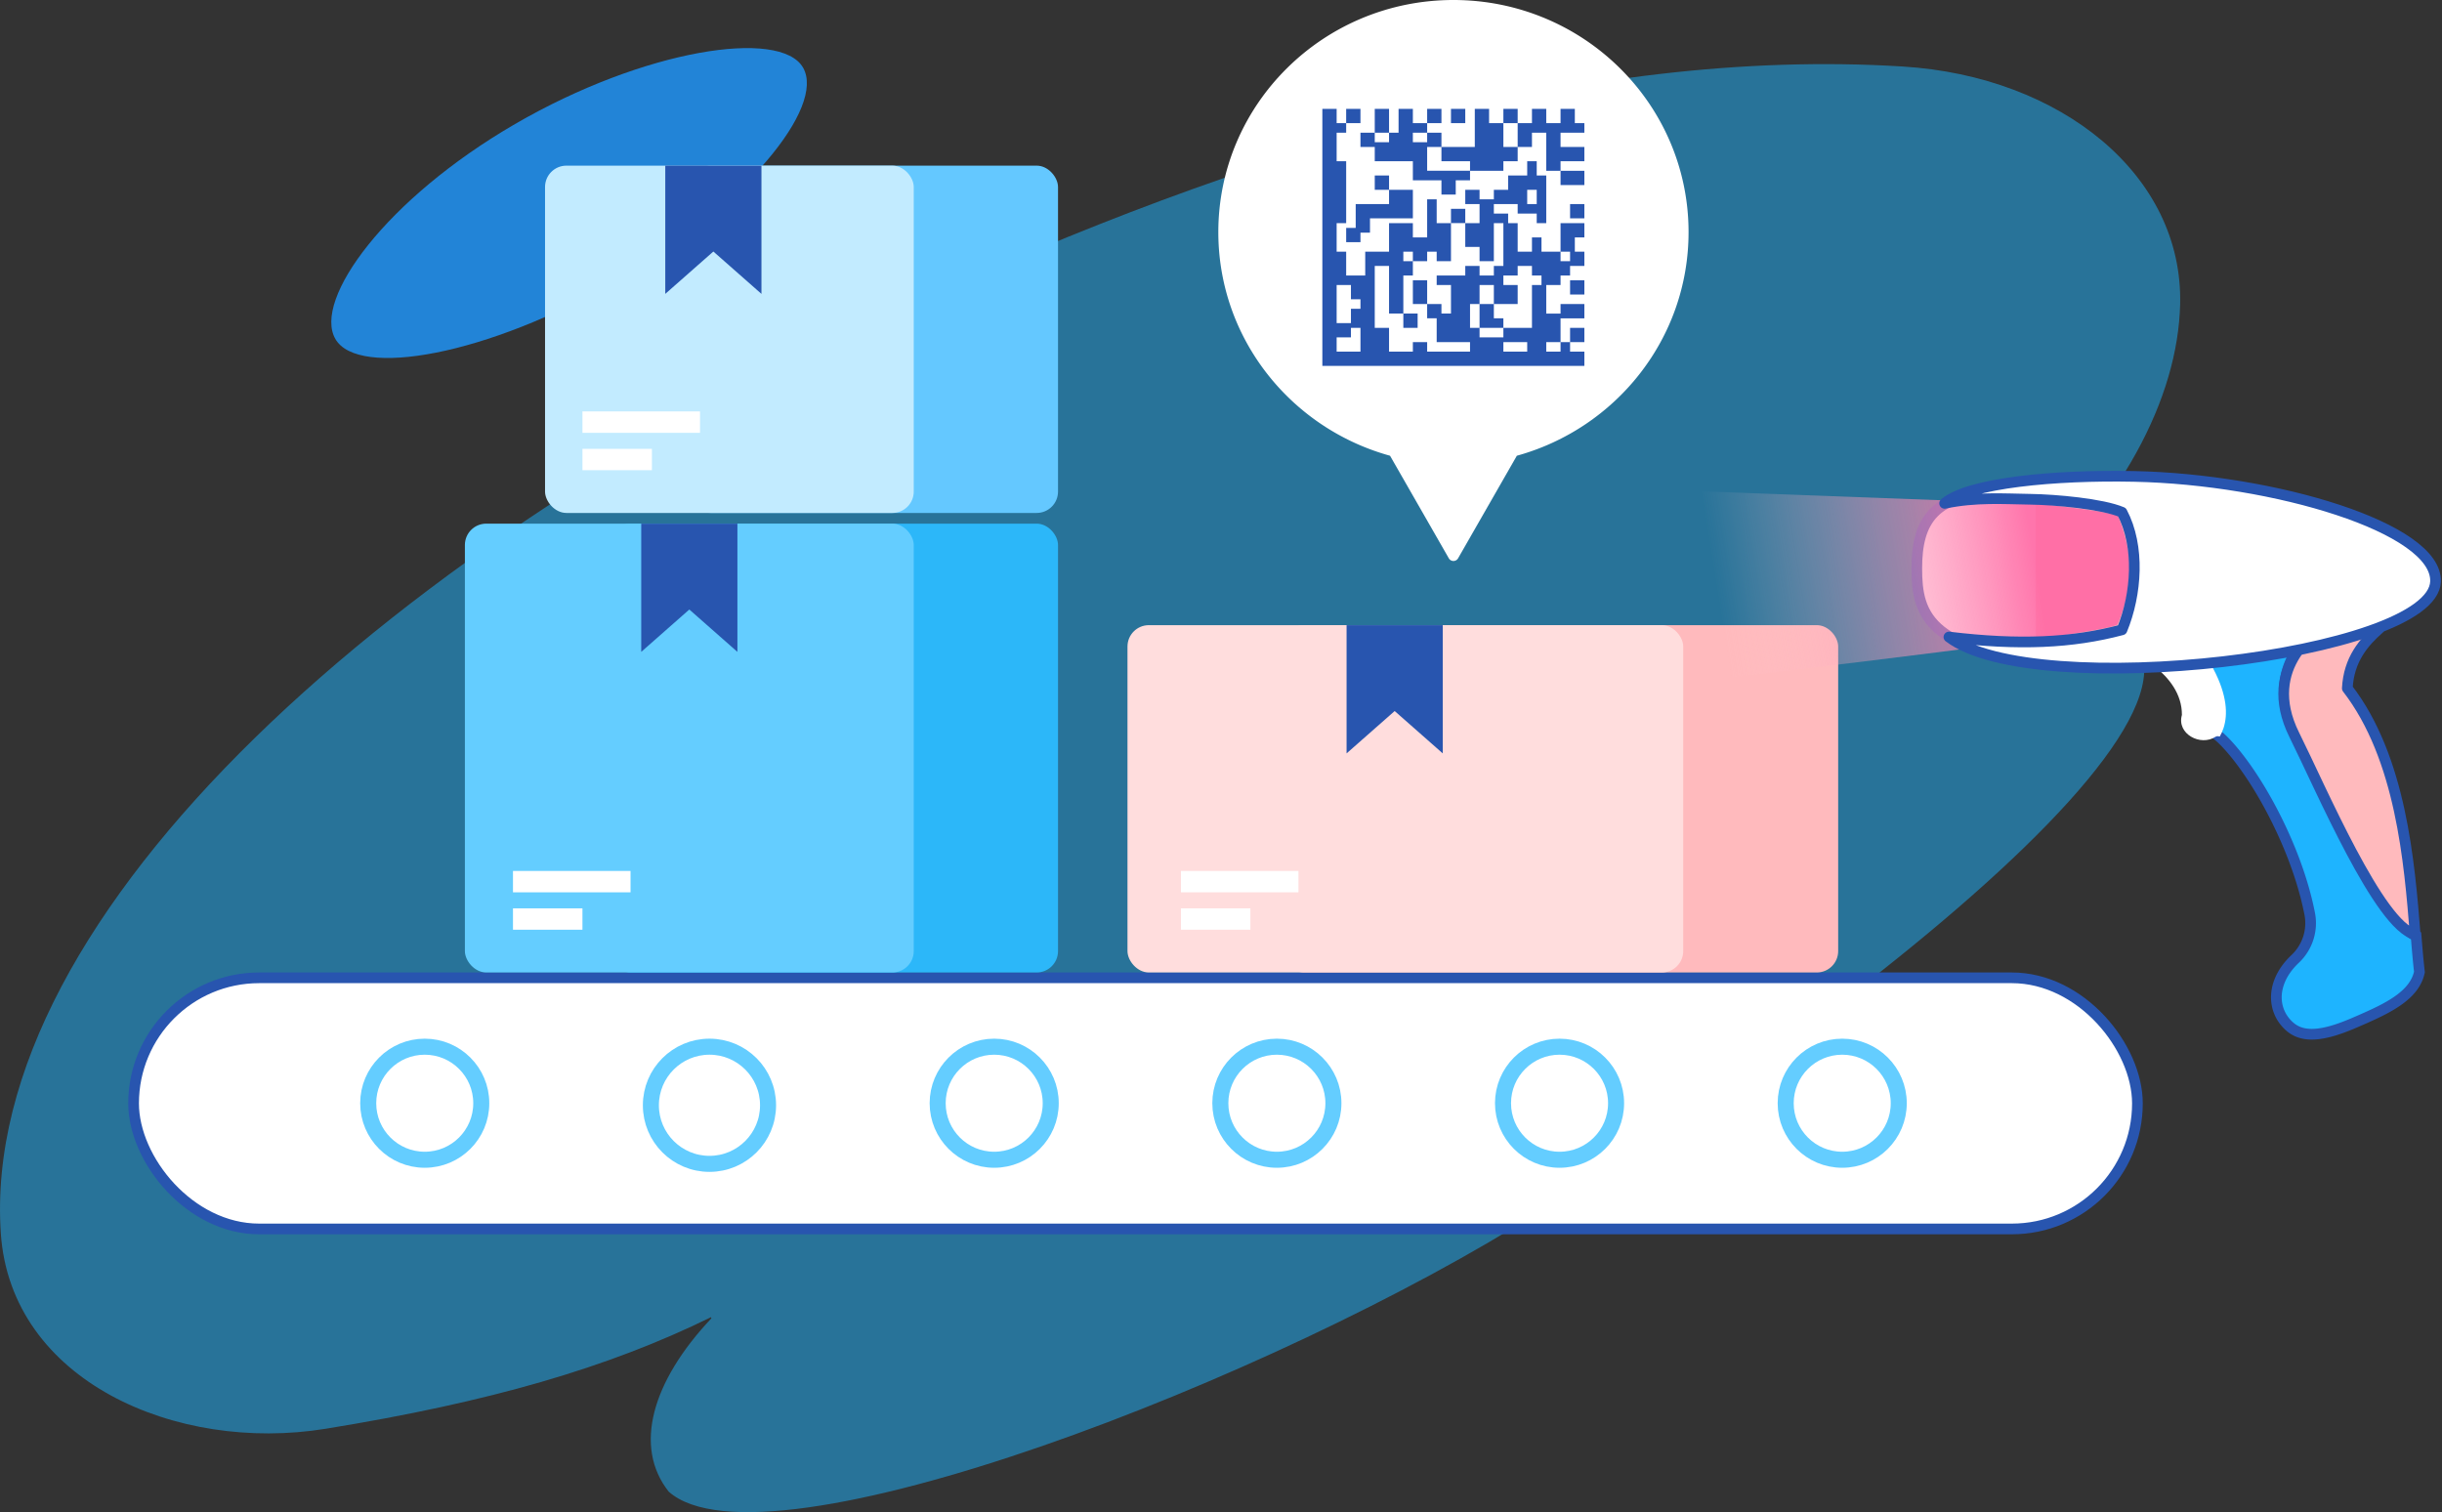 <svg xmlns="http://www.w3.org/2000/svg" width="457" height="283" viewBox="0 0 457 283"><rect x="0" y="0" width="457" height="283" fill="#333333" stroke="none"/><defs><linearGradient id="a" x1="78.756%" x2="9.598%" y1="48.39%" y2="53.05%"><stop offset="0%" stop-color="#FF68A4"/><stop offset="100%" stop-color="#FED0D1" stop-opacity="0"/></linearGradient></defs><g fill="none" fill-rule="evenodd"><path fill="#1EB4FF" fill-opacity=".5" d="M.158 230.85c1.873 27.544 32.78 41.094 60.754 36.55 30.786-5 52.868-11.426 72.158-20.89l.058.224c-11.103 11.763-14.64 24.016-7.978 32.436 18.017 15.963 113.802-21.162 163.203-52.602 81.567-51.911 152.774-114.615 87.294-112.852 21.63-18.93 31.903-39.34 32.346-56.732.615-24.192-22.262-42.69-51.896-44.536-59.891-3.732-123.95 16.286-185.1 44.438C74.073 101.507-3.923 170.836.157 230.849z"/><path fill="#2284D7" d="M115.402 52.51c24.168-14.023 39.118-32.484 34.883-39.855-4.235-7.371-29.737-3.465-53.905 10.56-24.17 14.022-37.851 32.851-33.617 40.222 4.235 7.372 28.47 3.096 52.639-10.927z"/><path fill="#FFF" d="M260.134 85.291C241.596 80.177 228 63.381 228 43.445 228 19.451 247.7 0 272.002 0 296.302 0 316 19.451 316 43.445c0 19.936-13.596 36.732-32.134 41.846l-10.997 19.195a1 1 0 01-1.735 0l-11-19.195z"/><path fill="#2855AF" d="M292.043 20.378v2.672h-2.675v-2.672h-2.674v2.672h-2.675v4.454h-2.674V23.05h2.674v-2.672h-2.674v2.672h-2.675v-2.672h-2.674v7.126h-6.241v2.673h5.35v1.782h-8.025v-4.455h2.675v-2.672h-2.675v1.782h-2.674v-1.782h2.674V23.05h2.675v-2.672h-2.675v2.672h-2.674v-2.672h-2.675v4.454h-1.783v1.782h-2.674v-1.782h-2.675v2.672h2.675v2.673h7.132v3.563h5.349v2.673h2.675V33.74h2.674v-1.78h6.24v-1.782h2.675v-2.673h2.675v-2.672h2.674v7.127h2.675v2.672h4.457V31.96h-4.457v-1.782h4.457v-2.673h-4.457v-2.672h4.457V23.05h-1.783v-2.672h-2.674zm-20.505 2.672h2.675v-2.672h-2.675v2.672zm-14.264 1.782h2.674v-4.454h-2.674v4.454zm-5.35-4.454v2.672h-1.782v-2.672h-2.675v48.105H296.5V65.81h-2.674v-1.78h2.674v-2.673h-2.674v2.673h-1.783v1.781h-2.675V64.03h2.675v-4.455h4.457v-2.672h-4.457v1.782h-2.675V53.34h-2.674v8.017h-5.35v-1.782h-1.782v-2.672h-2.675v4.454h-1.783v-4.454h1.783V53.34h2.675v3.563h4.457V53.34h-2.674v-1.782h2.674v-1.782h2.675v1.782h1.783v1.782h3.566v-1.782h1.783v-1.782h2.674v-2.672h-1.783V44.43h1.783v-2.672h-4.457v5.345h-3.566V44.43h-1.783v2.673h-2.675v-5.345h-1.783v-1.782h-2.674v-1.782h4.457v1.782h3.566v1.782h1.783v-8.909h-1.783v-2.672h-1.783v2.672h-3.566v2.673h-2.674v1.782h-2.675v-1.782h-2.674v2.672h2.674v3.564h-2.674v4.454h2.674v2.672h2.675v-7.126h1.783v8.017h-1.783v1.782h-2.675v-1.782h-2.674v1.782h-5.35v1.782h2.675v5.345h-1.783v-1.782h-2.675v2.672h1.783v4.455h6.241v1.781h-8.024v-1.78h-2.674v1.781h-4.458v-4.454h-2.674v-11.58h2.674v8.908h2.675v-7.127h1.783v-2.673h-1.783v-1.781h1.783v1.781h2.674v-1.781h1.783v1.781h2.675v-7.126h-2.675v-4.454h-1.783v7.126h-2.674v-2.672h-4.458v5.345h-4.457v4.454h-3.566v-4.454h-1.783v-5.345h1.783V30.177h-1.783v-5.345h1.783V23.05h2.674v-2.672h-2.674zm33.878 17.816h1.783v-2.672h-1.783v2.672zm6.24 10.69h1.784v-1.781h-1.783v1.781zm-41.9 4.455h2.674v2.672h1.783v1.782h-1.783v2.672h-2.674V53.34zm0 9.799h2.674v-1.782h1.783v4.454h-4.457v-2.672zm26.745 0h4.458v-1.782h-4.458v1.782zm4.458 2.672h4.457v-1.78h-4.457v1.781zm2.674-35.633h1.783-1.783zm-26.745 5.345h2.674v-2.673h-2.674v2.673zm2.674 0v2.672h-6.24v4.455h-1.783v2.672h2.674v-1.782h1.783v-2.672h8.024v-5.345h-4.458zm33.878 5.345h2.674v-2.673h-2.674v2.673zm-22.288.89h2.675v-2.672h-2.675v2.673zm22.288 13.363h2.674v-2.672h-2.674v2.672zm-29.42 1.782h2.674v-4.454h-2.674v4.454zm-1.783 4.454h2.674v-2.672h-2.674v2.672z"/><rect width="375" height="47" x="25" y="183" fill="#FFF" stroke="#2855AF" stroke-linecap="round" stroke-linejoin="round" stroke-width="2" rx="23.5"/><g stroke="#64CDFF" stroke-linecap="round" stroke-linejoin="round" stroke-width="3" transform="translate(68.907 195.89)"><circle cx="10.58" cy="10.58" r="10.58"/><circle cx="63.864" cy="10.964" r="10.964"/><circle cx="117.149" cy="10.58" r="10.58"/><circle cx="170.049" cy="10.58" r="10.58"/><circle cx="222.949" cy="10.58" r="10.58"/><circle cx="275.849" cy="10.58" r="10.58"/></g><rect width="84" height="84" x="114" y="98" fill="#2CB7F9" rx="4"/><rect width="104" height="65" x="240" y="117" fill="#FFBABD" rx="4"/><g transform="translate(102 31)"><rect width="69" height="65" x="27" fill="#64C8FF" rx="4"/><rect width="69" height="65" fill="#C2EBFF" rx="4"/><path fill="#2855AF" d="M22.5 0h18v24l-9-7.929-9 7.929z"/><path fill="#FFF" d="M7 46h22v4H7zm0 7h13v4H7z"/></g><rect width="84" height="84" x="87" y="98" fill="#64CDFF" rx="4"/><rect width="104" height="65" x="211" y="117" fill="#FDD" rx="4"/><path fill="#2855AF" d="M120 98h18v24l-9-7.929-9 7.929zm132 19h18v24l-9-7.929-9 7.929z"/><path fill="#FFF" d="M96 163h22v4H96zm125 0h22v4h-22zm-125 7h13v4H96zm125 0h13v4h-13z"/><path fill="#FFF" stroke="#2855AF" stroke-linecap="round" stroke-linejoin="round" stroke-width="2" d="M389.23 124.382c28.467 1.5 23.02-10.837 23.02-19.66 0-8.825-24.516-12.583-37.458-12.583-12.943 0-16.08 5.399-16.08 14.222 0 8.824 2.051 16.522 30.518 18.021z"/><path fill="#FFBABD" d="M380.985 92.455v28.347h29.24V92.455z"/><path fill="url(#a)" d="M.368 2.755l68.817 2.559c8.284.929 13.106 1.642 14.466 2.14 2.327 5.872 3.545 12.085-.05 20.41-1.055 1.132-28.8 4.856-83.233 11.173V2.755z" opacity=".912" transform="translate(312.683 89)"/><path fill="#1EB4FF" stroke="#2855AF" stroke-width="2" d="M451.467 105.504c.911 1.917 1.005 3.412.504 4.7-.717 1.843-2.5 3.25-4.415 4.835-.42.348-.85.703-1.278 1.07-1.584-.892-3.273-1.387-5.057-1.412-1.88-.027-3.876.47-5.998 1.63 0 0-12.633 7.28-5.612 21.329.846 1.694 1.875 3.866 3.031 6.309 5.485 11.585 13.878 28.69 19.512 31.203.203 2.495.394 4.777.625 6.732-.87 4.215-5.56 6.592-10.174 8.64-2.842 1.262-6.014 2.664-8.927 2.962-1.862.19-3.618-.078-5.051-1.275-1.802-1.507-2.75-3.685-2.61-6.028.135-2.248 1.262-4.626 3.51-6.743a9.191 9.191 0 002.718-8.439c-1.391-7.098-4.334-14.255-7.533-20.173-3.722-6.885-7.831-12.003-10.303-13.7 1.061-2.39 1.432-5.983-.947-11.186-1.732-3.786-4.96-8.474-10.549-14.214 8.812-2.768 21.332-5.366 31.586-6.608 4.912-.595 9.3-.88 12.497-.715 1.395.072 2.552.227 3.406.492.498.155.925.295 1.065.591z"/><path fill="#FFF" d="M415.405 137.843c-.31-.092-.576-.09-.772.038-2.838 1.866-7.333-.55-6.307-4.073.063-7.961-10.162-12.13-10.162-12.13-.466-1.691-.922-8.349 5.172-10.393 14.742 14.774 14.291 22.75 12.07 26.558z"/><path fill="#FFBABD" stroke="#2855AF" stroke-linecap="round" stroke-linejoin="round" stroke-width="2" d="M429.366 137.554c-6.576-13.179 5.226-20.067 5.226-20.067 3.982-2.177 7.553-1.855 10.667.15-2.912 2.568-5.7 5.772-5.979 11.183 10.067 13.016 11.618 32.617 12.7 46.051-6.65-1.463-17.693-27.454-22.614-37.317"/><path fill="#FFF" stroke="#2855AF" stroke-linecap="round" stroke-linejoin="round" stroke-width="2" d="M363.918 94.201c4.538-3.856 20.722-5.344 35.463-5.041 26.166.538 56.77 9.635 56.409 19.68-.501 13.938-75.118 22.57-91.066 10.38 13.1 1.573 23.016 1.144 32.39-1.347 2.753-6.674 3.38-15.636 0-22.01-3.704-1.568-12.372-2.358-17.193-2.425-4.82-.068-10.172-.468-16.003.764z"/></g></svg>